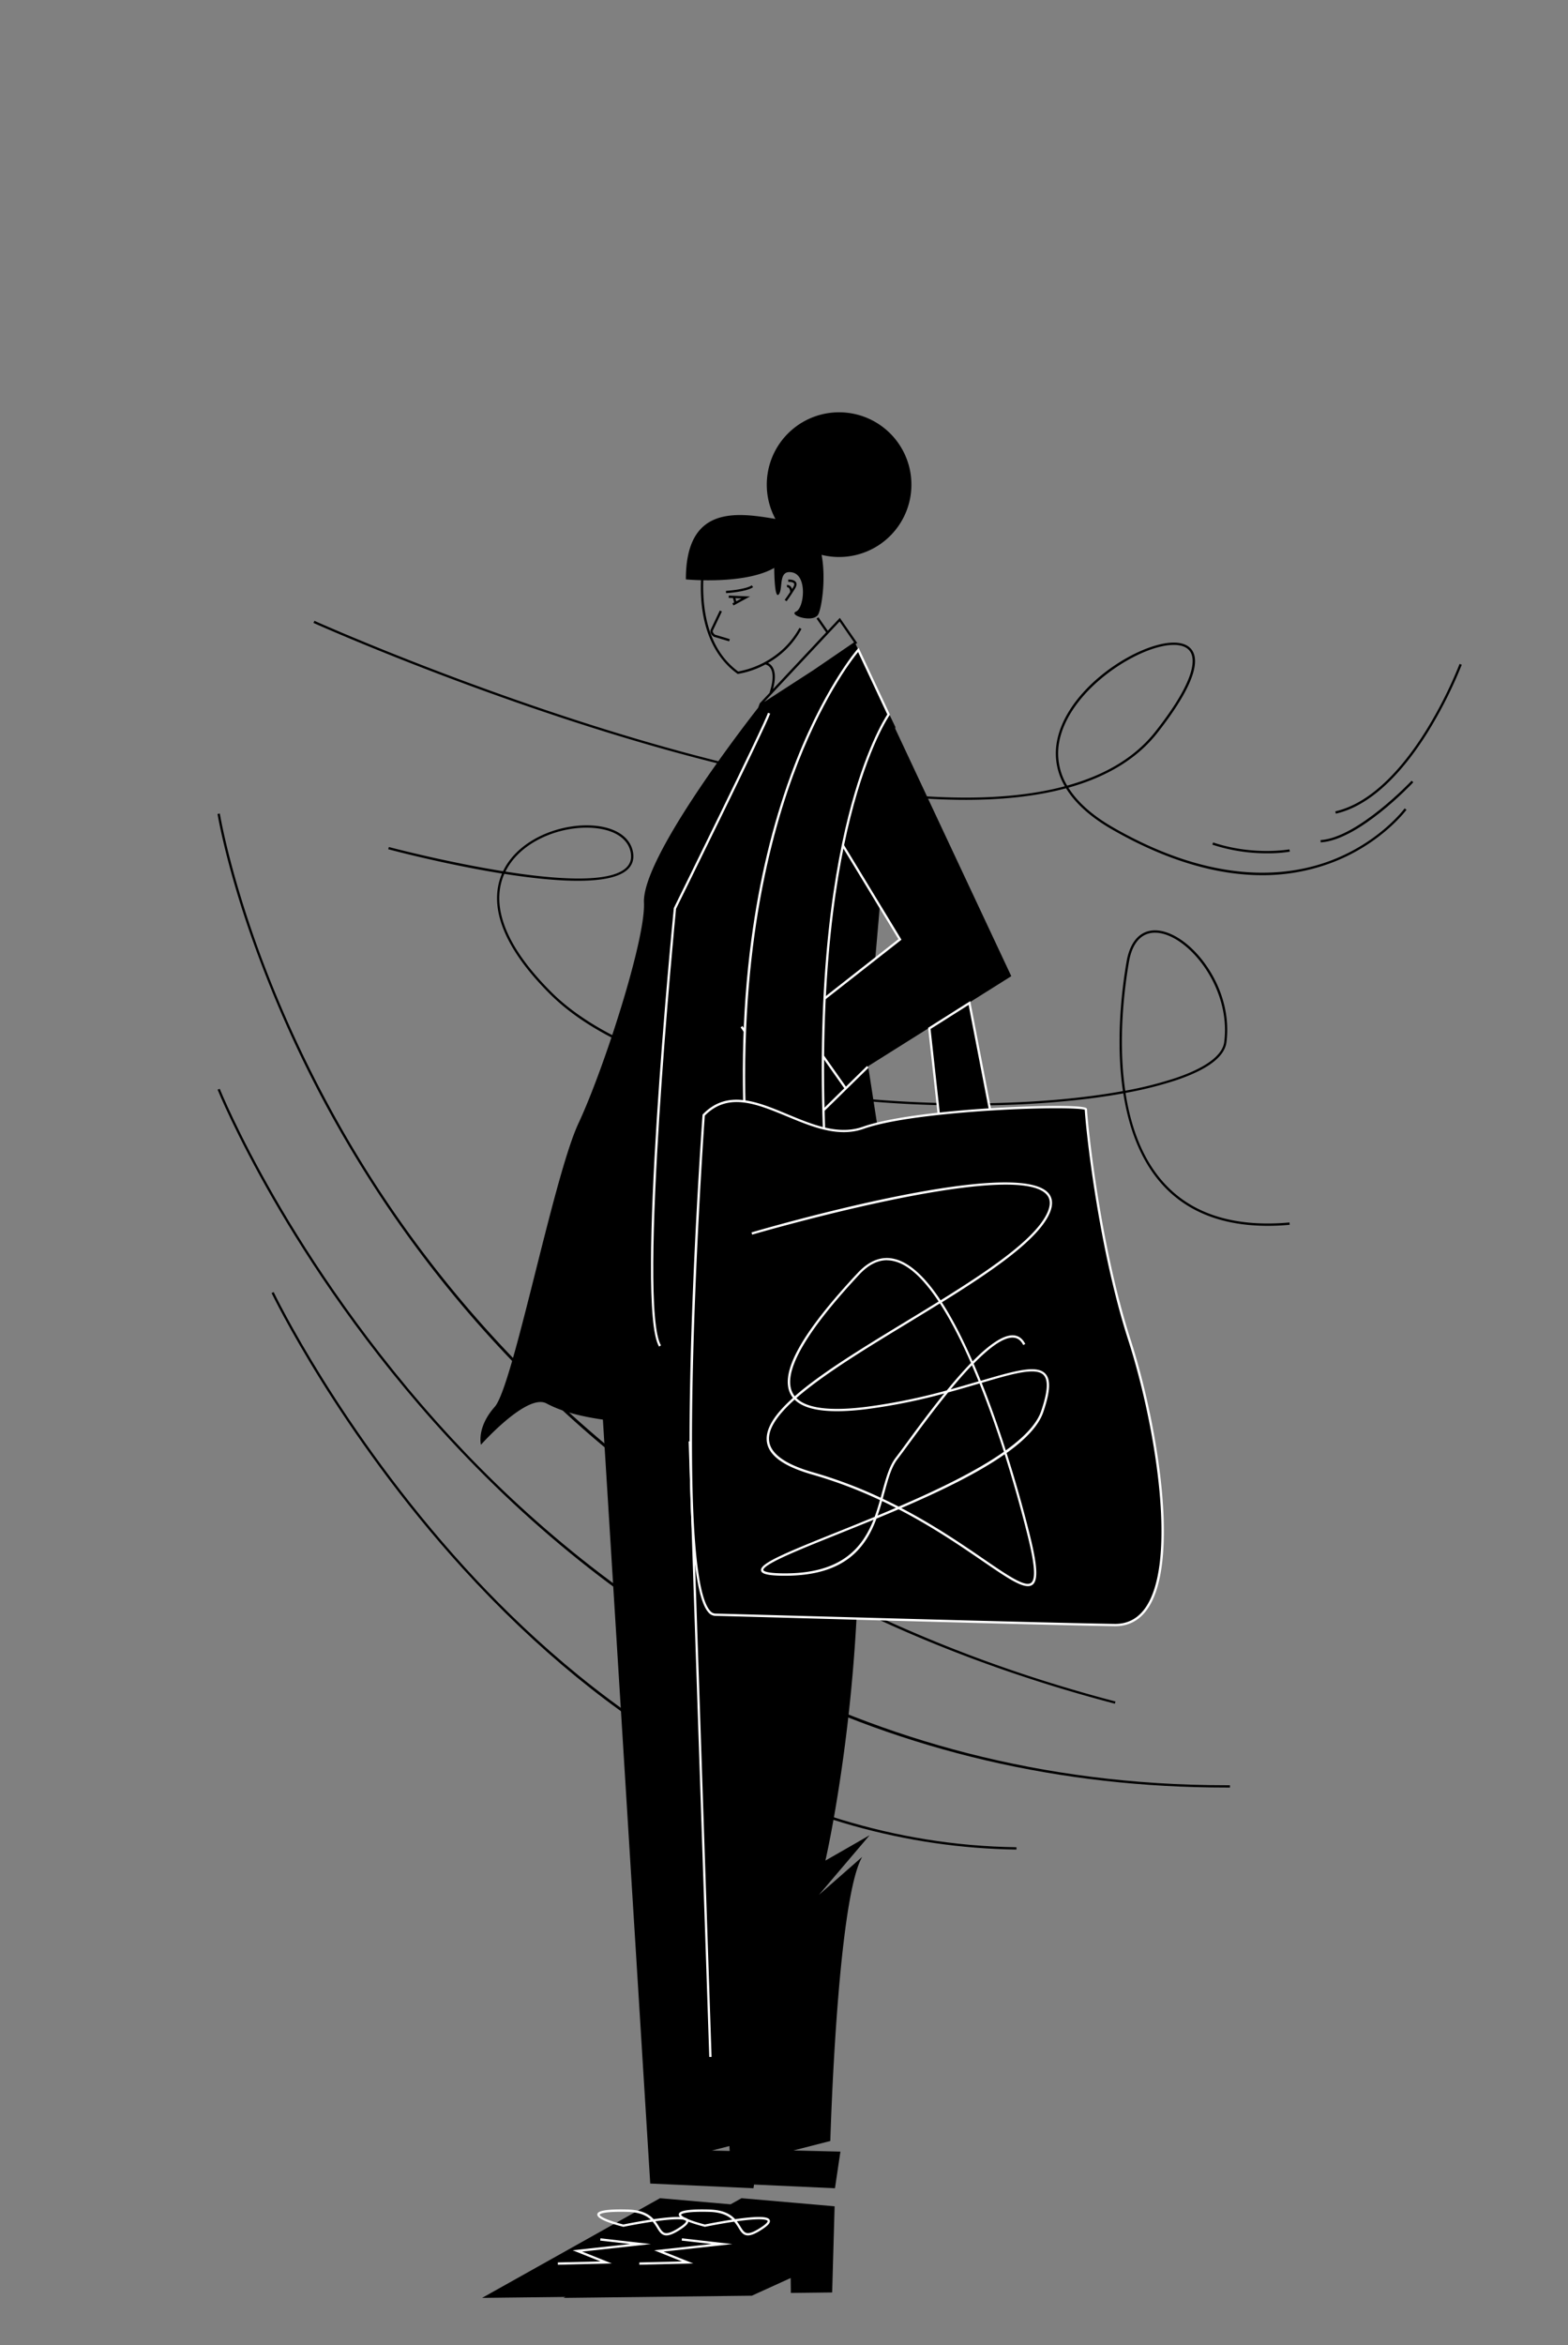<svg id="Capa_1" data-name="Capa 1" xmlns="http://www.w3.org/2000/svg" viewBox="0 0 1366 2042"><rect x="0" y="0" width="1366" height="2042" fill="#808080" stroke="none"/><title>Mesa de trabajo 2</title><path d="M756.31,928.36,881,850,779.88,634.43,780,633l-34.61-72.19,1.39-.95L731.64,538l-10.51,11.21L713,537.5l-1.64,1.14,8.35,12-46.32,49.42c2.39-8.8,2.19-15.36-.6-19.53a9.36,9.36,0,0,0-3.71-3.27,77,77,0,0,0,16.13-12.2,75.3,75.3,0,0,0,13-17.4l-1.76-.95a73.53,73.53,0,0,1-12.69,16.93A78.8,78.8,0,0,1,643.1,584.7c-27.14-19.89-31.27-55.05-30.38-79.44,17.14.3,44.79-1,61.78-10.76,0,0,0,28,4,23s-1-22,12-19,10,31,3,34,14,10,19,3c3-4.17,7.38-30.75,3.24-52.37A63,63,0,1,0,668,422a62.73,62.73,0,0,0,7.51,29.85c-34.08-5.76-78-11.85-78,52.65,0,0,5.21.51,13.15.72-.17,4.51-.18,9.39.1,14.45,1.67,30.05,12.56,53.18,31.51,66.89l.31.23.39,0a77.51,77.51,0,0,0,23.79-8.19,7.07,7.07,0,0,1,4.43,3.15c1.9,2.88,3.31,8.92-.74,21.32l.16.05-8.71,9.29-1.42,3.86C644.58,636.59,559.19,747.9,561,786c1.52,32-35,145-57,192s-57,229-73,247-12,33-12,33,40-45,57-36c9.88,5.23,23.81,10.46,49.23,14.12l41.24,665.18,89.93,4.11.48-3.22,70.52,3.22,4.75-31.9-41-1,32.2-8.25s5.91-209.92,27.79-247.41L713.37,1650l44.23-52-38.53,22.11s48-207.42,20.52-420.89l58.49-.82Zm10.11-138.69L784,818l-21.45,16.22Zm-131,1079,.27,4.28-15.55-.37ZM708.67,583.48l-43,27.82,65.78-70.17L744,559.35Z"/><path d="M1099.54,762.05q-9,0-18.15-.87c-35.45-3.33-73.26-16.39-112.39-38.81-20.51-11.76-33-24.11-40.28-36q-39.54,10.68-93.29,10.06c-66.61-.78-149.44-14.63-246.19-41.14C424.57,610.22,274.59,543.08,273.09,542.41l.82-1.82c1.49.67,151.35,67.75,315.87,112.83C686.37,679.88,769,693.7,835.46,694.48q53.06.63,92.2-9.84a56.28,56.28,0,0,1-7.07-37.91c7.13-43,59.61-79.79,92.61-86.21,12.59-2.45,21.69-.25,25.62,6.19,7.32,12-3.23,36.68-30.53,71.41-17.49,22.25-43.44,38.19-77.55,47.74,7.94,12.66,21.1,24.37,39.26,34.77,88,50.43,152.3,43.16,190.76,28.19,41.62-16.21,62.72-44.62,62.93-44.91l1.62,1.18c-.21.29-21.66,29.18-63.82,45.59A169.94,169.94,0,0,1,1099.54,762.05Zm-77-200.51a47.32,47.32,0,0,0-8.94.94c-16.72,3.25-37.85,14.4-55.12,29.08-20.05,17-32.8,36.75-35.91,55.5a54.12,54.12,0,0,0,7.11,37c34-9.41,59.73-25.18,77-47.21,35.56-45.23,34.31-62.73,30.4-69.13C1034.61,563.65,1029.55,561.54,1022.53,561.54Z"/><path d="M1150.56,733.5l-.12-2c32.23-2,78.86-51.19,79.33-51.68l1.46,1.36C1229.3,683.24,1183.58,731.5,1150.56,733.5Z"/><path d="M1103.54,743a151,151,0,0,1-47.36-7.52l.64-1.9c35.31,11.77,66.18,6,66.49,6l.38,2A119.08,119.08,0,0,1,1103.54,743Z"/><path d="M1163.72,708.48l-.44-2c33.75-7.67,61.37-42.11,78.6-69.65a374,374,0,0,0,29.68-58.72l1.88.7a378.23,378.23,0,0,1-29.84,59.06C1226.16,665.78,1198.15,700.65,1163.72,708.48Z"/><path d="M1068.41,1556.5c-144.08,0-279.76-31.65-403.33-94.11-99.56-50.32-191.51-120.62-273.31-209-72.77-78.59-123.87-157.2-153.92-209.31-32.56-56.47-48.12-94.87-48.28-95.25l1.86-.74c.15.38,15.68,38.69,48.19,95.05,30,52,81,130.5,153.66,208.94C521.15,1390.2,742,1554.5,1068.43,1554.5h3.07v2Z"/><path d="M885.49,1610.5c-96-1.37-189.82-27.71-278.92-78.29-71.26-40.44-139.66-96.39-203.31-166.29-108.35-119-166.09-238.79-166.66-240l1.8-.86c.57,1.19,58.21,120.78,166.38,239.55,99.76,109.55,264.15,240.79,480.73,243.88Z"/><path d="M971.25,1483.47c-156.61-41.09-295.15-107.39-411.8-197a1014.06,1014.06,0,0,1-236.54-257.88,1028.14,1028.14,0,0,1-107.8-224.1c-19.42-57.91-25.54-95.41-25.6-95.78l2-.32c.06.37,6.16,37.76,25.55,95.55,17.89,53.32,51.08,135.4,107.6,223.65,99.81,155.84,293.1,361.1,647.11,454Z"/><path d="M1104.46,1067.38c-39,0-69.64-11.8-91.23-35.21-19.85-21.52-30-50.5-34.61-80.13-62.34,11.29-147.9,13.93-229.76,6.18-73-6.91-205.24-28.18-270.07-93-49.34-49.35-50.4-83.72-41.44-104.6-48.75-7.81-95.41-20.16-99.11-21.14l.52-1.94c.92.25,49.29,13.05,99.5,21.07.18-.37.36-.74.55-1.11,14.79-29.15,54.86-42.4,83.5-38,16.59,2.57,27.23,10.88,29.18,22.81,1,6.08-.67,11.13-5,15-15.2,13.77-61.84,10.72-107.15,3.59-8.92,20.24-8.12,53.92,40.82,102.85,94.48,94.48,357.67,112,498.11,86.31-6.44-43.82-.94-88.73,3.19-112.77,3.33-19.33,13.85-29.13,28.88-26.87,14,2.1,30.06,14.46,41.85,32.25,13.29,20,19.06,43.09,16.25,64.92-1.61,12.53-16.14,23.56-43.18,32.79a324.21,324.21,0,0,1-44.74,11.26c4.54,29.3,14.56,57.92,34.13,79.13,24.56,26.63,61.14,38,108.71,33.69l.18,2C1117,1067.09,1110.62,1067.38,1104.46,1067.38ZM1006.2,812.13c-11.86,0-19.86,8.92-22.71,25.54-4.11,23.9-9.59,68.57-3.21,112.07a324.34,324.34,0,0,0,44.38-11.21c25.89-8.83,40.36-19.61,41.85-31.16,6-46.82-29.83-90.94-56.42-94.93A24.94,24.94,0,0,0,1006.2,812.13Zm-565.87-53.2C485,766,530.71,769,545.2,755.87c3.79-3.44,5.2-7.76,4.31-13.21-1.8-11-11.83-18.73-27.51-21.16-27.95-4.33-67,8.55-81.41,36.9C440.5,758.57,440.41,758.75,440.33,758.93Z"/><polygon points="575 1914.07 656.09 1921.12 653.96 1996.15 617.97 1996.57 617.81 1983.57 583.99 1998.97 420 2000.88 575 1914.07"/><path d="M580.56,1946.48a6.75,6.75,0,0,1-1.52-.16c-3.14-.68-4.8-3.38-6.72-6.5a39.29,39.29,0,0,0-3.72-5.32c-12.91,1.89-25.27,4.45-25.4,4.48l-.23,0-.22-.06c-15.29-4-22.81-7.61-22.36-10.83.19-1.33.69-4.86,26.64-4.14,12.12.34,18.42,4.1,22.38,8.36l.25,0c24.73-3.53,29-1.43,29.89.79.85,2-1,4.39-6,7.72C587.78,1944.68,583.67,1946.48,580.56,1946.48Zm-9.63-12.32a53.26,53.26,0,0,1,3.1,4.61c1.75,2.85,3.13,5.09,5.43,5.6,2.66.58,6.79-1.07,13-5.2,5.68-3.79,5.32-5.14,5.26-5.29C597.48,1933.33,595.11,1930.79,570.93,1934.16Zm-30.33-8.25c-17.65,0-18.22,2.48-18.22,2.51-.12.8,3.44,4.07,20.65,8.55,1.69-.34,12.39-2.51,23.88-4.24-3.76-3.52-9.59-6.44-19.94-6.73C544.63,1925.93,542.51,1925.91,540.6,1925.91Z" fill="#fff"/><polygon points="486.02 1972 485.98 1970 523.1 1969.12 498.91 1959.44 548.99 1953.98 522.89 1950.99 523.11 1949.01 567.01 1954.02 507.09 1960.56 532.9 1970.88 486.02 1972" fill="#fff"/><path d="M635.21,558.46l-13.26-4c-2.48-1.53-3.7-4.26-2.77-6.22l7.92-16.64,1.8.86L621,549.07c-.41.86.32,2.56,1.9,3.59l12.9,3.88Z"/><path d="M693.43,507c-1.58-2.58-6.27-2.37-6.8-2.34l.12,2c1-.07,4.16.06,5,1.38.5.83-.06,2.13-.62,3.07q-.55.94-1.11,1.83a5.18,5.18,0,0,0-1.39-2.42,4.24,4.24,0,0,0-3.11-1.17l.15,2a2.34,2.34,0,0,1,1.61.66,4.88,4.88,0,0,1,1,3.61c-2.61,4-4.64,6.69-4.67,6.73l1.6,1.21s3.73-4.92,7.59-11.42C694,510,694.25,508.3,693.43,507Z"/><polygon points="646 1914.07 727.09 1921.12 724.96 1996.15 688.97 1996.57 688.81 1983.57 654.99 1998.97 491 2000.88 646 1914.07"/><path d="M639.76,1050.53a19.71,19.71,0,0,1-5.92-.81c-4-1.26-8.84-4.66-8.84-13.72h2c0,6.3,2.5,10.27,7.43,11.81,12.89,4,40-9.67,46.75-19.38,8.26-11.94,21.85-44.82,23.69-49.3l-59.69-84.55,1.64-1.16,60.31,85.45-.2.51c-.62,1.51-15.15,37.25-24.11,50.19C676.66,1038.47,654.58,1050.53,639.76,1050.53Z" fill="#fff"/><path d="M574.14,1172.51C553.21,1137.63,585.62,805,587,790.9l0-.18.08-.16c.79-1.6,79-160,81.94-169.85l1.92.58c-3,9.89-77.75,161.41-82,170-.94,9.56-33.52,346.2-13.12,380.21Z" fill="#fff"/><path d="M651.56,1946.48a6.75,6.75,0,0,1-1.52-.16c-3.14-.68-4.8-3.38-6.72-6.5a39.29,39.29,0,0,0-3.72-5.32c-12.91,1.89-25.27,4.45-25.4,4.48l-.23,0-.22-.06c-15.29-4-22.81-7.61-22.36-10.83.19-1.33.69-4.86,26.64-4.14,12.12.34,18.42,4.1,22.38,8.36l.25,0c24.73-3.53,29-1.43,29.89.79.85,2-1,4.39-6,7.72C658.78,1944.68,654.67,1946.48,651.56,1946.48Zm-9.63-12.32a53.26,53.26,0,0,1,3.1,4.61c1.75,2.85,3.13,5.09,5.43,5.6,2.66.58,6.79-1.07,13-5.2,5.68-3.79,5.32-5.14,5.26-5.29C668.48,1933.33,666.11,1930.79,641.93,1934.16Zm-30.33-8.25c-17.65,0-18.22,2.48-18.22,2.51-.12.8,3.44,4.07,20.65,8.55,1.69-.34,12.39-2.51,23.88-4.24-3.76-3.52-9.59-6.44-19.94-6.73C615.63,1925.93,613.51,1925.91,611.6,1925.91Z" fill="#fff"/><polygon points="557.02 1972 556.98 1970 594.1 1969.12 569.91 1959.44 619.99 1953.98 593.89 1950.99 594.11 1949.01 638.01 1954.02 578.09 1960.56 603.9 1970.88 557.02 1972" fill="#fff"/><path d="M634.89,518.6l-.08,2,3.77.16,1,3.83-1.55.85,1,1.75,14.36-7.8Zm5.78,2.24,5.36.23-4.65,2.53Z"/><path d="M632.56,516.5l-.12-2c.17,0,16.8-1,22.51-4.83l1.1,1.66C649.9,515.44,633.26,516.46,632.56,516.5Z"/><rect x="609" y="1254.85" width="2" height="536.3" transform="translate(-50.77 21.33) rotate(-1.92)" fill="#fff"/><rect x="696" y="952.5" width="70.01" height="2" transform="translate(-458.49 784.25) rotate(-44.43)" fill="#fff"/><polygon points="736.18 948.58 693.73 888.35 665.53 905.85 664.47 904.15 694.27 885.65 737.82 947.42 736.18 948.58" fill="#fff"/><path d="M685,918a7,7,0,1,1,7-7A7,7,0,0,1,685,918Zm0-12a5,5,0,1,0,5,5A5,5,0,0,0,685,906Z" fill="#fff"/><polygon points="696.62 887.79 695.38 886.21 782.68 817.76 703.61 687.55 705.32 686.51 785.32 818.24 696.62 887.79" fill="#fff"/><polyline points="822 1008 809.6 895.47 844.53 873.37 869 1000"/><polygon points="821.01 1008.11 808.54 894.95 845.24 871.74 869.98 999.81 868.02 1000.19 843.83 875 810.67 895.98 822.99 1007.89 821.01 1008.11" fill="#fff"/><path d="M720,1026c-19-301,54.15-403.8,54.15-403.8l-26.38-56.32S625,705,652,1025"/><path d="M719,1026.06c-9.82-155.61,5.44-257.23,20-315.08,14.61-58.14,31.46-85,34-88.87l-25.47-54.38c-5.48,6.69-32.67,41.86-56.88,108.18-24.86,68.12-51.58,184-37.65,349l-2,.16c-6.16-73.06-5-142.69,3.58-206.95,6.84-51.42,18.36-99.55,34.24-143C715.89,601,746.71,565.57,747,565.22l1-1.14L775.3,622.3l-.34.48c-.18.25-18.41,26.38-34.09,88.88-14.47,57.69-29.67,159-19.87,314.28Z" fill="#fff"/><path d="M613,971s-31,434,10,435,282,8,348,9,41-161,13-248-38-196-38-201-146-1-194,16S651,932,613,971Z"/><path d="M971.6,1416H971c-47-.71-182.43-4.46-272-6.94-35.87-1-64.2-1.77-76-2.06a8.15,8.15,0,0,1-5.83-3c-33.07-36.4-6.3-416.88-5.15-433.06l0-.37.25-.26c21.34-21.9,46.9-11.28,74,0,21.7,9,44.15,18.33,65.43,10.8C780.13,971,839.73,966.42,864,964.93c36.47-2.24,78.31-2.91,82.31-.07A1.35,1.35,0,0,1,947,966c0,6.42,10.16,114.33,38,200.69,12.87,40,22.94,88.24,26.95,129.09,3.5,35.7,4.08,83.12-13.09,106.31C992,1411.32,982.82,1416,971.6,1416ZM614,971.44c-1,14-27.4,395.91,4.66,431.2A6.17,6.17,0,0,0,623,1405c11.79.29,40.12,1.07,76,2.06,89.59,2.48,225,6.23,272,6.94,10.83.17,19.63-4.24,26.19-13.1,29.33-39.63,9.38-160.45-14.16-233.59-27.43-85.22-37.72-191.45-38-200.93-3.55-1.62-35.81-2.22-80.74.54-24.25,1.48-83.69,6-111.94,16-22,7.8-44.81-1.68-66.86-10.84C659.17,961.18,634.32,950.85,614,971.44Z" fill="#fff"/><path d="M895.37,1381.12c-7.5,0-20.35-8.8-39.52-21.92-18.87-12.91-43.26-29.62-73-45-6.45,2.76-12.9,5.46-19.29,8.1-9.64,25.77-27.84,49.76-79.7,49.76H682c-16-.17-18.61-2.4-19-4.55-1.14-6.07,20.52-15.07,65.68-33.21,10.42-4.18,21.67-8.71,33.3-13.51,1.79-4.86,3.28-9.77,4.64-14.59A394.27,394.27,0,0,0,707.73,1284c-25.06-7.16-38-16.53-39.66-28.65-1.55-11.49,7.36-24.35,22.77-38.17a19.64,19.64,0,0,1-2.21-3.38c-9.5-18.62,9.68-53.11,58.64-105.44,10.2-10.91,21.14-15,32.51-12,12.78,3.31,26,15.34,39.64,35.89,41.9-26,79.85-51.81,91.7-73.69,4.16-7.68,4.51-13.75,1-18-26.5-32.75-254.57,33.81-256.87,34.49l-.56-1.92c9.44-2.78,231.66-67.61,259-33.82,4,5,3.75,11.8-.83,20.26-12.07,22.27-50.25,48.28-92.36,74.41q13.22,20.37,26.81,51.42c13.71-13.87,26.62-23.42,35.88-22.64,4.31.37,7.67,2.9,10,7.52l-1.79.89c-2-4-4.74-6.1-8.36-6.41-8.7-.74-21.35,8.87-34.84,22.65l.16.37q3,7,6.07,14.55c29.25-8.62,48.59-14.15,56.14-6.3,4.94,5.14,4.44,15.44-1.62,33.38-4.11,12.16-15.8,24.18-32.05,35.8,7.27,22.78,14.09,46.73,20.07,70.64,6.93,27.74,7.6,40.55,2.3,44.24A6.63,6.63,0,0,1,895.37,1381.12Zm-110.17-68c29.2,15.27,53.17,31.68,71.78,44.42,20.79,14.23,35.81,24.52,41.15,20.81,4.37-3,3.42-16-3.1-42.12-5.69-22.75-12.36-46.55-19.79-69.94C851.44,1283,818.44,1298.83,785.2,1313.13ZM761,1323.31c-10.84,4.46-21.47,8.73-31.57,12.79-19,7.63-35.38,14.21-47,19.64-15.65,7.28-17.63,10.23-17.42,11.34.12.65,1.71,2.75,17.07,2.92C732.72,1370.57,751.2,1348.05,761,1323.31Zm7.46-16.3c-1.18,4.19-2.46,8.45-3.95,12.68,5.27-2.19,10.63-4.45,16-6.75Q774.59,1309.94,768.42,1307Zm.55-2q7.13,3.38,13.89,6.87c33.39-14.37,67.47-30.71,91.7-47.76-6.57-20.51-13.7-40.68-21.26-59.51-8.46,2.49-17.58,5.18-27.34,7.83-13.18,16.1-25.56,33-34.3,44.85-3.94,5.37-7.35,10-9.87,13.28-5.3,6.89-8.13,17.28-11.41,29.31Q769.69,1302.46,769,1305.05Zm-76.73-86.36c-14.86,13.33-23.63,25.69-22.19,36.35,1.5,11.1,14.36,20.18,38.22,27a395.5,395.5,0,0,1,58.87,22.15l1.31-4.8c3.2-11.72,6.21-22.79,11.76-30,2.5-3.26,5.9-7.89,9.84-13.25,8.8-12,20.32-27.66,32.54-42.75a501.31,501.31,0,0,1-67.46,13.6C722.88,1231.06,701.78,1228.27,692.24,1218.69Zm162.94-14.59c7.17,18,14.29,37.9,21,58.89,15.66-11.26,26.95-22.82,30.83-34.31,5.72-16.92,6.38-26.88,2.08-31.36C902.43,1190.36,882.64,1196,855.18,1204.1Zm-161.45,13.27c9.06,9.05,29.58,11.62,61.15,7.64a508.5,508.5,0,0,0,69.87-14.27c7-8.5,14.12-16.73,21.09-23.91-8.65-19.76-17.74-37.5-27.07-51.86-9.15,5.66-18.47,11.33-27.74,17C754.43,1174.18,717.09,1196.87,693.73,1217.37Zm78.95-120c-8.27,0-16.3,4.12-23.95,12.29-47.64,50.93-67.26,85.64-58.31,103.17a17.17,17.17,0,0,0,1.91,3c23.09-20.26,59.76-42.55,97.66-65.59,9.25-5.62,18.55-11.27,27.68-16.92-12.56-19-25.53-31.71-38.4-35A26.33,26.33,0,0,0,772.68,1097.39Zm74,91.46c-6.13,6.37-12.41,13.55-18.55,21,8.65-2.39,16.78-4.78,24.38-7Q849.67,1195.68,846.72,1188.85Z" fill="#fff"/></svg>